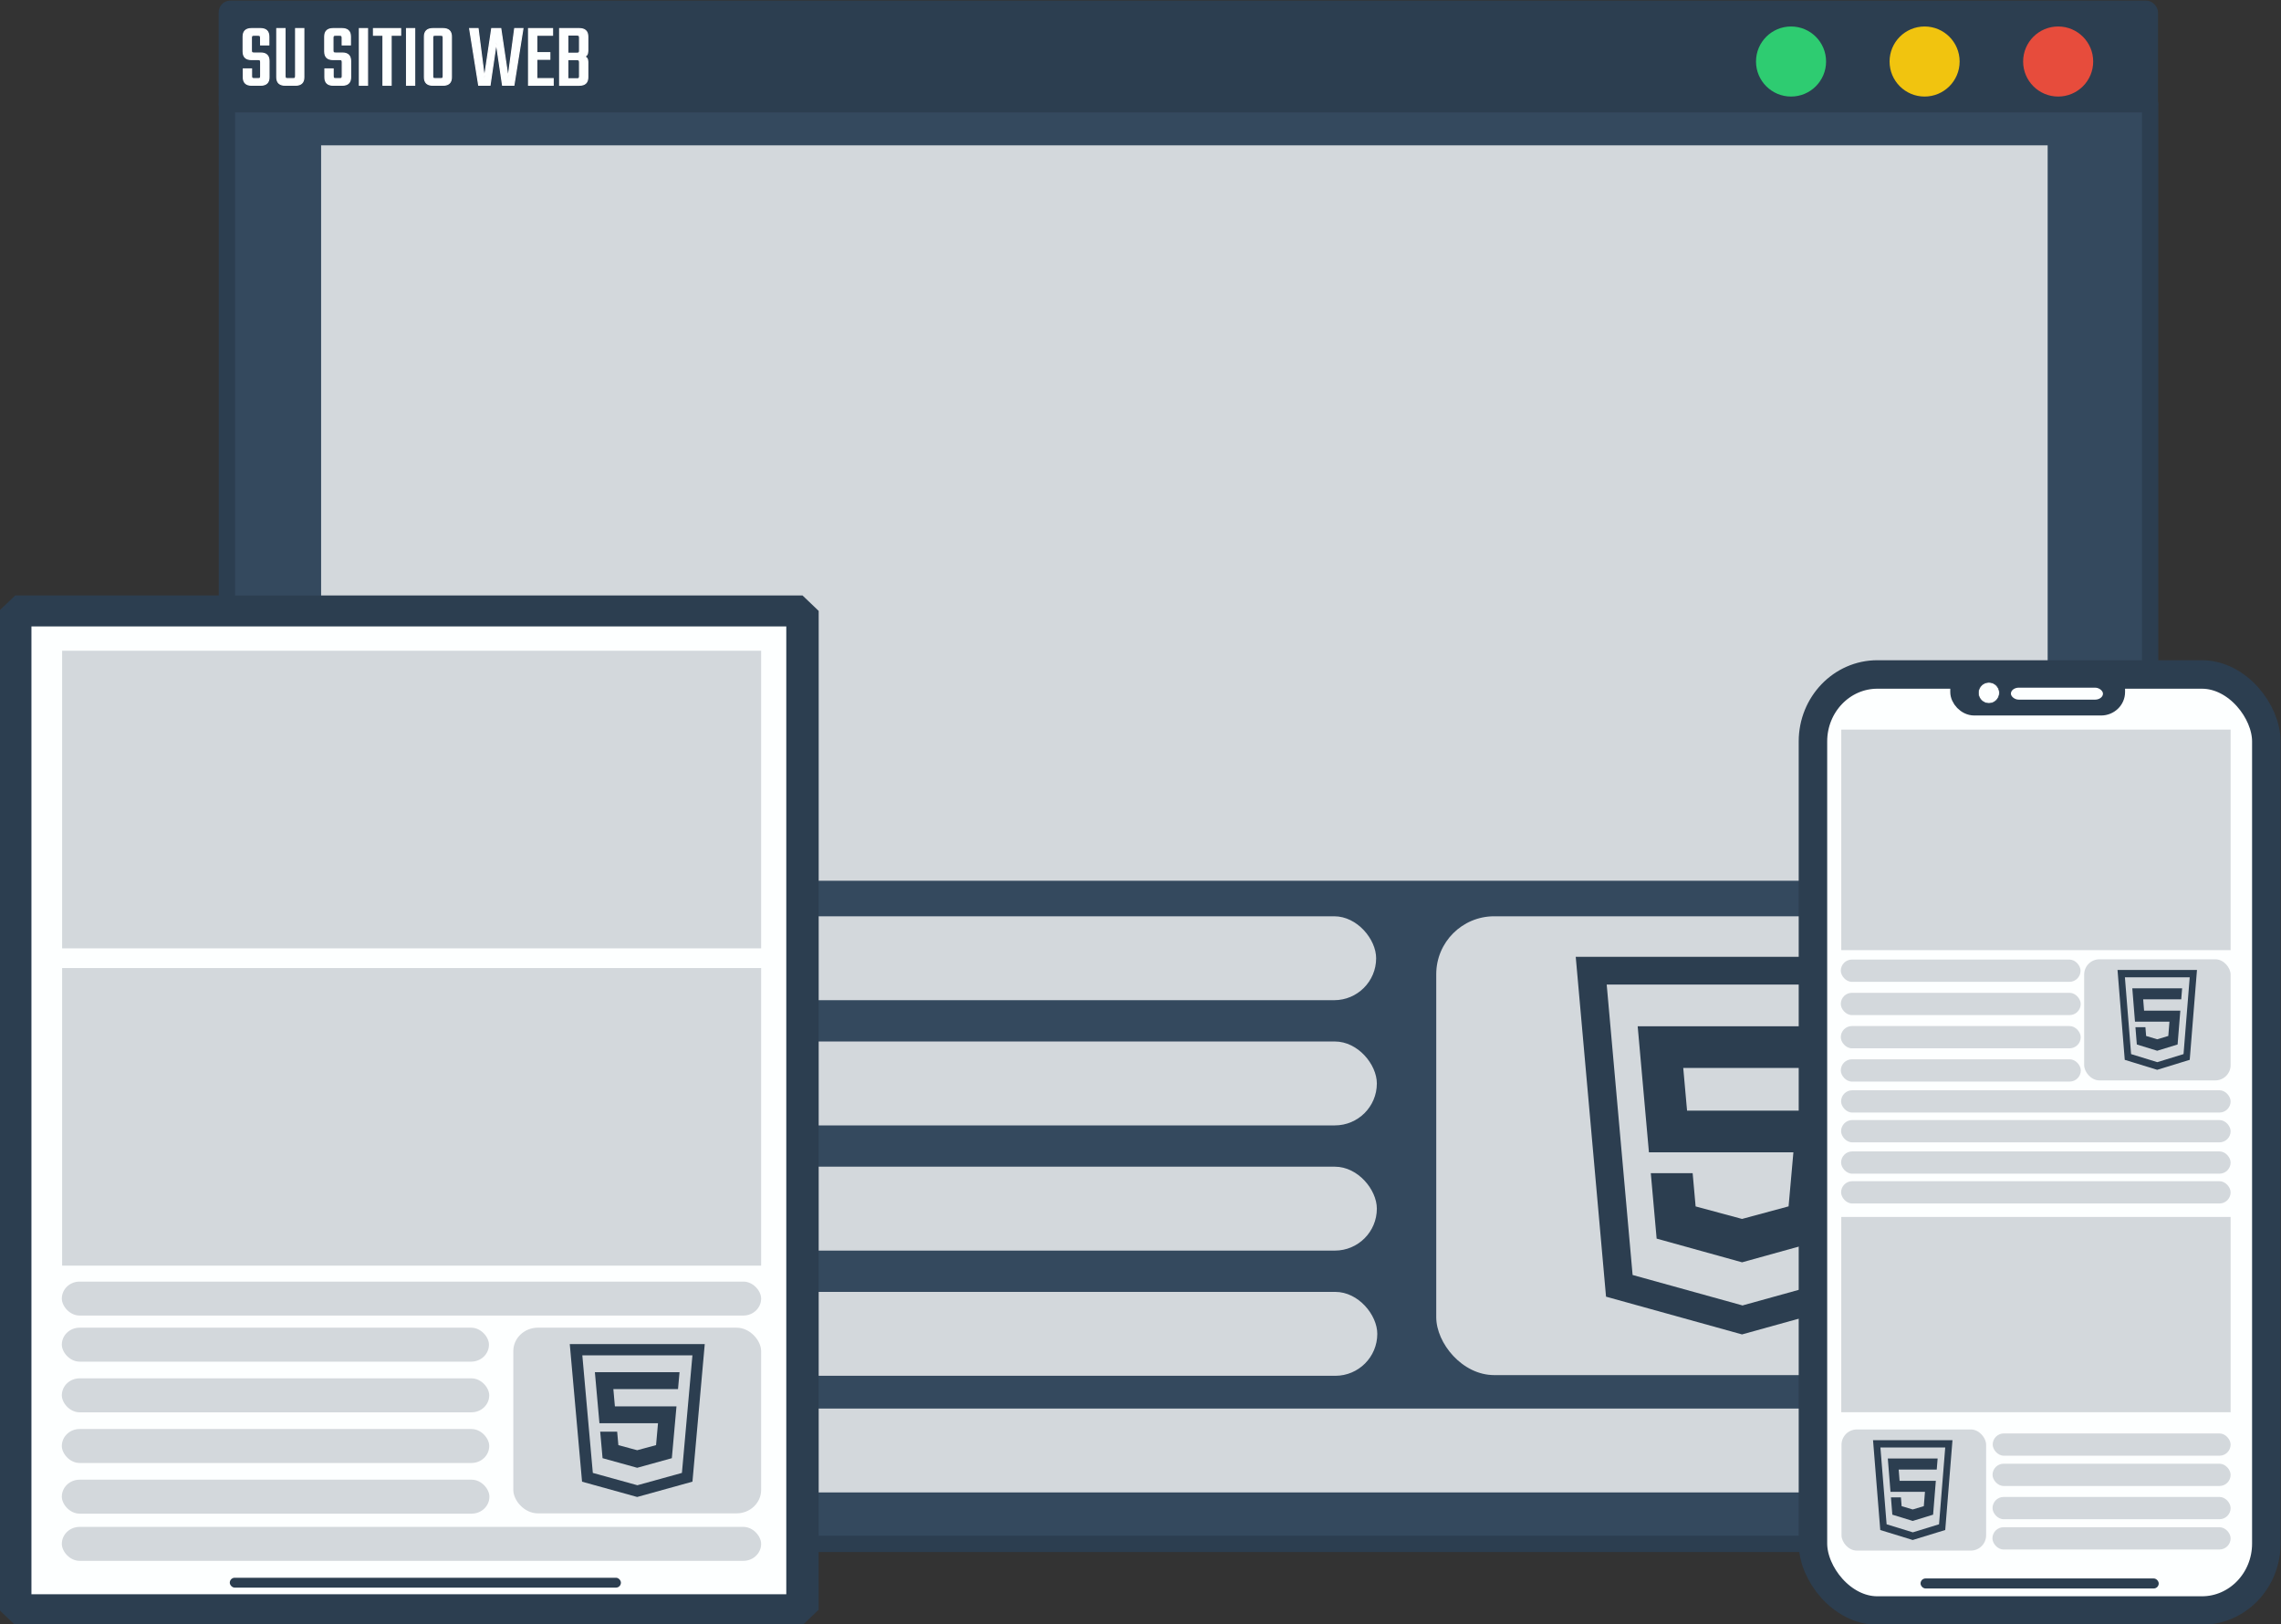 <?xml version="1.0" encoding="UTF-8" standalone="no"?>
<svg
   xmlns:dc="http://purl.org/dc/elements/1.1/"
   xmlns:cc="http://creativecommons.org/ns#"
   xmlns:rdf="http://www.w3.org/1999/02/22-rdf-syntax-ns#"
   xmlns:svg="http://www.w3.org/2000/svg"
   xmlns="http://www.w3.org/2000/svg"
   xmlns:sodipodi="http://sodipodi.sourceforge.net/DTD/sodipodi-0.dtd"
   xmlns:inkscape="http://www.inkscape.org/namespaces/inkscape"
   inkscape:version="0.92.3 (2405546, 2018-03-11)"
   sodipodi:docname="pagina1.svg"
   id="svg68"
   version="1.1"
   viewBox="0 0 1081.97 770.572"
   height="821.944"
   width="1154.1">
  <rect x="0" y="0" width="1081.97" height="770.572" fill="#333333" stroke="none"/>
  <defs
     id="defs72" />
  <sodipodi:namedview
     inkscape:current-layer="g1175-6"
     inkscape:window-maximized="1"
     inkscape:window-y="0"
     inkscape:window-x="0"
     inkscape:cy="573.02799"
     inkscape:cx="218.01745"
     inkscape:zoom="1.4142136"
     showgrid="false"
     id="namedview70"
     inkscape:window-height="2098"
     inkscape:window-width="3840"
     inkscape:pageshadow="2"
     inkscape:pageopacity="0"
     guidetolerance="10"
     gridtolerance="10"
     objecttolerance="10"
     borderopacity="1"
     bordercolor="#666666"
     pagecolor="#ffffff"
     inkscape:document-rotation="0"
     inkscape:snap-intersection-paths="true"
     inkscape:object-paths="true"
     inkscape:snap-nodes="true"
     inkscape:snap-bbox="true"
     inkscape:snap-bbox-midpoints="true"
     inkscape:snap-center="true"
     inkscape:snap-object-midpoints="true"
     inkscape:snap-others="true"
     inkscape:bbox-nodes="true"
     showguides="true"
     inkscape:guide-bbox="true"
     inkscape:snap-bbox-edge-midpoints="true"
     inkscape:bbox-paths="true"
     inkscape:snap-smooth-nodes="true"
     inkscape:snap-midpoints="true"
     inkscape:snap-global="false"
     fit-margin-top="0"
     fit-margin-left="0"
     fit-margin-right="0"
     fit-margin-bottom="0">
    <sodipodi:guide
       position="-593.293,-1375.062"
       orientation="0,1"
       id="guide991"
       inkscape:locked="false" />
    <sodipodi:guide
       position="1553.917,-235.2"
       orientation="0,1"
       id="guide1350"
       inkscape:locked="false" />
    <sodipodi:guide
       position="-601.546,-1179.131"
       orientation="0,1"
       id="guide952"
       inkscape:locked="false" />
    <sodipodi:guide
       position="1679.87,-676.036"
       orientation="1,0"
       id="guide1492"
       inkscape:locked="false" />
    <sodipodi:guide
       position="1268.864,-297.513"
       orientation="0,1"
       id="guide1509"
       inkscape:locked="false" />
    <sodipodi:guide
       position="1325.212,-906.066"
       orientation="0,1"
       id="guide1511"
       inkscape:locked="false" />
    <sodipodi:guide
       position="306.977,1304.745"
       orientation="0,1"
       id="guide1540"
       inkscape:locked="false" />
  </sodipodi:namedview>
  <g
     transform="matrix(1.209,0,0,1.209,-627.803,2309.03)"
     id="g1175-6">
    <g
       transform="matrix(1.365,0,0,1.365,1497.962,666.565)"
       id="g999-1">
      <rect
         rx="3.347"
         ry="3.356"
         y="-1887.316"
         x="-654.136"
         height="33.114"
         width="557.43"
         id="rect1052-8"
         style="opacity:1;fill:#2c3e50;fill-opacity:1;fill-rule:nonzero;stroke:none;stroke-width:9.46;stroke-linecap:round;stroke-linejoin:bevel;stroke-miterlimit:4;stroke-dasharray:none;stroke-dashoffset:0;stroke-opacity:1" />
      <g
         transform="matrix(0.89,0,0,0.89,-818.412,-755.979)"
         id="g7088-3-0-7">
        <rect
           style="opacity:1;fill:#34495e;fill-opacity:1;fill-rule:nonzero;stroke:#2c3e50;stroke-width:5.267;stroke-linecap:round;stroke-linejoin:round;stroke-miterlimit:4;stroke-dasharray:none;stroke-dashoffset:0.1;stroke-opacity:1"
           id="rect6820-3-8-2-9"
           width="621.11"
           height="464.96"
           x="187.248"
           y="-1237.692"
           ry="0" />
        <circle
           style="opacity:1;fill:#e74c3c;fill-opacity:1;fill-rule:nonzero;stroke:none;stroke-width:15;stroke-linecap:round;stroke-linejoin:round;stroke-miterlimit:4;stroke-dasharray:none;stroke-dashoffset:0.1;stroke-opacity:0.144"
           id="path7020-15-2-7-2"
           cx="778.653"
           cy="-1251.5"
           r="11.314" />
        <circle
           style="opacity:1;fill:#f1c40f;fill-opacity:1;fill-rule:nonzero;stroke:none;stroke-width:15;stroke-linecap:round;stroke-linejoin:round;stroke-miterlimit:4;stroke-dasharray:none;stroke-dashoffset:0.1;stroke-opacity:0.144"
           id="path7020-1-61-95-5-0"
           cx="735.519"
           cy="-1251.5"
           r="11.314" />
        <circle
           style="opacity:1;fill:#2ecc71;fill-opacity:1;fill-rule:nonzero;stroke:none;stroke-width:15;stroke-linecap:round;stroke-linejoin:round;stroke-miterlimit:4;stroke-dasharray:none;stroke-dashoffset:0.1;stroke-opacity:0.144"
           id="path7020-1-6-7-4-9-2"
           cx="692.386"
           cy="-1251.5"
           r="11.314" />
      </g>
      <rect
         rx="0"
         ry="2.49"
         y="-1845.721"
         x="-624.691"
         height="211.39"
         width="496.262"
         id="rect7393-3-2-3"
         style="opacity:1;fill:#ffffff;fill-opacity:0.785;fill-rule:nonzero;stroke:none;stroke-width:51.046;stroke-linecap:round;stroke-linejoin:round;stroke-miterlimit:4;stroke-dasharray:none;stroke-dashoffset:0.1;stroke-opacity:0.144" />
      <rect
         ry="12.059"
         y="-1624.117"
         x="-624.691"
         height="24.117"
         width="303.246"
         id="rect7393-8-9-2-7"
         style="opacity:1;fill:#ffffff;fill-opacity:0.785;fill-rule:nonzero;stroke:none;stroke-width:19.812;stroke-linecap:round;stroke-linejoin:round;stroke-miterlimit:4;stroke-dasharray:none;stroke-dashoffset:0.1;stroke-opacity:0.144" />
      <rect
         ry="12.059"
         y="-1588.128"
         x="-624.691"
         height="24.117"
         width="303.45"
         id="rect7393-0-4-8-5"
         style="opacity:1;fill:#ffffff;fill-opacity:0.785;fill-rule:nonzero;stroke:none;stroke-width:19.812;stroke-linecap:round;stroke-linejoin:round;stroke-miterlimit:4;stroke-dasharray:none;stroke-dashoffset:0.1;stroke-opacity:0.144" />
      <rect
         ry="12.059"
         y="-1552.14"
         x="-624.691"
         height="24.117"
         width="303.45"
         id="rect7393-8-1-95-9-92"
         style="opacity:1;fill:#ffffff;fill-opacity:0.785;fill-rule:nonzero;stroke:none;stroke-width:19.812;stroke-linecap:round;stroke-linejoin:round;stroke-miterlimit:4;stroke-dasharray:none;stroke-dashoffset:0.1;stroke-opacity:0.144" />
      <rect
         ry="12.059"
         y="-1516.152"
         x="-624.691"
         height="24.117"
         width="303.576"
         id="rect7393-0-7-5-7-2"
         style="opacity:1;fill:#ffffff;fill-opacity:0.785;fill-rule:nonzero;stroke:none;stroke-width:17.054;stroke-linecap:round;stroke-linejoin:round;stroke-miterlimit:4;stroke-dasharray:none;stroke-dashoffset:0.1;stroke-opacity:0.144" />
      <rect
         ry="12.059"
         y="-1482.624"
         x="-624.691"
         height="24.117"
         width="496.484"
         id="rect7393-0-7-1-3-6-8"
         style="opacity:1;fill:#ffffff;fill-opacity:0.785;fill-rule:nonzero;stroke:none;stroke-width:18.828;stroke-linecap:round;stroke-linejoin:round;stroke-miterlimit:4;stroke-dasharray:none;stroke-dashoffset:0.1;stroke-opacity:0.144" />
      <rect
         ry="16.652"
         y="-1624.117"
         x="-304.169"
         height="131.881"
         width="175.947"
         id="rect7481-0-2-9"
         style="opacity:1;fill:#ffffff;fill-opacity:0.785;fill-rule:nonzero;stroke:none;stroke-width:17.054;stroke-linecap:round;stroke-linejoin:round;stroke-miterlimit:4;stroke-dasharray:none;stroke-dashoffset:0.1;stroke-opacity:0.144" />
      <g
         id="g4531-4-9-3-1-7"
         transform="matrix(0.212,0,0,0.212,-270.492,-1612.473)">
        <path
           id="path4533-0-4-6-0-3"
           d="M 107.377,431.412 255.989,472.6 v 0.233 l 0.39,-0.117 0.389,0.117 V 472.6 L 405.381,431.412 440.502,37.669 H 72.256 Z m 289.992,-337.211 -5.057,56.513 h -0.195 -216.072 l 5.152,57.875 H 387.18 l -15.52,173.505 -115.671,32.088 -0.117,0.039 h -0.077 -0.06 l -115.786,-32.127 -7.915,-88.756 h 56.747 l 4.025,45.116 62.931,16.958 0.136,-0.039 62.969,-16.996 6.535,-73.275 h -195.87 l -15.246,-170.9 h 283.108 z"
           inkscape:connector-curvature="0"
           style="fill:none" />
        <path
           id="path4535-3-9-2-6-6"
           d="M 30.269,0 71.341,460.815 255.718,512 440.581,460.738 481.731,0 Z M 405.381,431.412 256.768,472.6 v 0.233 l -0.389,-0.117 -0.39,0.117 V 472.6 L 107.377,431.412 72.256,37.669 h 368.247 z"
           inkscape:connector-curvature="0"
           style="fill:#2c3e50;fill-opacity:1" />
        <polygon
           id="polygon4537-5-9-1-3-1"
           points="192.806,338.455 188.781,293.338 132.035,293.338 139.95,382.094 255.737,414.221 255.796,414.221 255.873,414.221 255.989,414.182 371.66,382.094 387.18,208.588 181.197,208.588 176.045,150.714 392.117,150.714 392.313,150.714 397.369,94.201 114.26,94.201 129.508,265.101 325.377,265.101 318.842,338.378 255.873,355.374 255.737,355.413 "
           style="fill:#2c3e50;fill-opacity:1" />
      </g>
    </g>
    <g
       aria-label="SU SITIO WEB"
       style="font-style:normal;font-weight:normal;font-size:35.478px;line-height:125%;font-family:sans-serif;letter-spacing:0px;word-spacing:0px;fill:#fdffff;fill-opacity:1;stroke:#ffffff;stroke-width:0.443;stroke-linecap:butt;stroke-linejoin:miter;stroke-miterlimit:4;stroke-dasharray:none;stroke-opacity:1;paint-order:markers stroke fill"
       id="text881-0-5-2">
      <path
         d="m 621.549,-1880.049 v -5.428 q 0,-0.639 -0.213,-0.816 -0.177,-0.213 -0.816,-0.213 h -2.625 q -3.228,0 -3.228,-3.158 v -5.854 q 0,-3.122 3.299,-3.122 h 3.477 q 3.299,0 3.299,3.122 v 3.264 h -3.228 v -2.767 q 0,-0.639 -0.213,-0.816 -0.213,-0.213 -0.851,-0.213 h -1.49 q -0.639,0 -0.851,0.213 -0.213,0.177 -0.213,0.816 v 4.931 q 0,0.639 0.213,0.852 0.213,0.177 0.851,0.177 h 2.59 q 3.264,0 3.264,3.122 v 6.386 q 0,3.122 -3.335,3.122 h -3.441 q -3.299,0 -3.299,-3.122 v -3.264 h 3.228 v 2.767 q 0,0.639 0.213,0.852 0.213,0.177 0.851,0.177 h 1.49 q 0.639,0 0.816,-0.177 0.213,-0.213 0.213,-0.852 z"
         style="font-style:normal;font-variant:normal;font-weight:normal;font-stretch:normal;font-family:Teko;-inkscape-font-specification:Teko;fill:#fdffff;fill-opacity:1;stroke:#ffffff;stroke-width:0.443;stroke-miterlimit:4;stroke-dasharray:none;stroke-opacity:1;paint-order:markers stroke fill"
         id="path887" />
      <path
         d="m 635.255,-1898.639 h 3.228 v 19.087 q 0,3.122 -3.335,3.122 h -3.938 q -3.335,0 -3.335,-3.122 v -19.087 h 3.228 v 18.59 q 0,0.639 0.213,0.852 0.213,0.177 0.851,0.177 h 2.022 q 0.674,0 0.851,-0.177 0.213,-0.213 0.213,-0.852 z"
         style="font-style:normal;font-variant:normal;font-weight:normal;font-stretch:normal;font-family:Teko;-inkscape-font-specification:Teko;fill:#fdffff;fill-opacity:1;stroke:#ffffff;stroke-width:0.443;stroke-miterlimit:4;stroke-dasharray:none;stroke-opacity:1;paint-order:markers stroke fill"
         id="path889" />
      <path
         d="m 653.562,-1880.049 v -5.428 q 0,-0.639 -0.213,-0.816 -0.177,-0.213 -0.816,-0.213 h -2.625 q -3.228,0 -3.228,-3.158 v -5.854 q 0,-3.122 3.299,-3.122 h 3.477 q 3.299,0 3.299,3.122 v 3.264 h -3.228 v -2.767 q 0,-0.639 -0.213,-0.816 -0.213,-0.213 -0.851,-0.213 h -1.49 q -0.639,0 -0.851,0.213 -0.213,0.177 -0.213,0.816 v 4.931 q 0,0.639 0.213,0.852 0.213,0.177 0.851,0.177 h 2.59 q 3.264,0 3.264,3.122 v 6.386 q 0,3.122 -3.335,3.122 h -3.441 q -3.299,0 -3.299,-3.122 v -3.264 h 3.228 v 2.767 q 0,0.639 0.213,0.852 0.213,0.177 0.851,0.177 h 1.49 q 0.639,0 0.816,-0.177 0.213,-0.213 0.213,-0.852 z"
         style="font-style:normal;font-variant:normal;font-weight:normal;font-stretch:normal;font-family:Teko;-inkscape-font-specification:Teko;fill:#fdffff;fill-opacity:1;stroke:#ffffff;stroke-width:0.443;stroke-miterlimit:4;stroke-dasharray:none;stroke-opacity:1;paint-order:markers stroke fill"
         id="path891" />
      <path
         d="m 660.279,-1898.639 h 3.193 v 22.209 H 660.279 Z"
         style="font-style:normal;font-variant:normal;font-weight:normal;font-stretch:normal;font-family:Teko;-inkscape-font-specification:Teko;fill:#fdffff;fill-opacity:1;stroke:#ffffff;stroke-width:0.443;stroke-miterlimit:4;stroke-dasharray:none;stroke-opacity:1;paint-order:markers stroke fill"
         id="path893" />
      <path
         d="m 676.455,-1898.639 v 2.59 h -3.725 v 19.619 h -3.193 v -19.619 h -3.725 v -2.59 z"
         style="font-style:normal;font-variant:normal;font-weight:normal;font-stretch:normal;font-family:Teko;-inkscape-font-specification:Teko;fill:#fdffff;fill-opacity:1;stroke:#ffffff;stroke-width:0.443;stroke-miterlimit:4;stroke-dasharray:none;stroke-opacity:1;paint-order:markers stroke fill"
         id="path895" />
      <path
         d="m 678.78,-1898.639 h 3.193 v 22.209 h -3.193 z"
         style="font-style:normal;font-variant:normal;font-weight:normal;font-stretch:normal;font-family:Teko;-inkscape-font-specification:Teko;fill:#fdffff;fill-opacity:1;stroke:#ffffff;stroke-width:0.443;stroke-miterlimit:4;stroke-dasharray:none;stroke-opacity:1;paint-order:markers stroke fill"
         id="path897" />
      <path
         d="m 689.137,-1898.639 h 3.938 q 3.299,0 3.299,3.122 v 15.965 q 0,3.122 -3.299,3.122 h -3.938 q -3.335,0 -3.335,-3.122 v -15.965 q 0,-3.122 3.335,-3.122 z m 4.044,18.59 v -14.972 q 0,-0.639 -0.213,-0.816 -0.213,-0.213 -0.851,-0.213 h -2.058 q -0.639,0 -0.851,0.213 -0.177,0.177 -0.177,0.816 v 14.972 q 0,0.639 0.177,0.852 0.213,0.177 0.851,0.177 h 2.058 q 0.639,0 0.851,-0.177 0.213,-0.213 0.213,-0.852 z"
         style="font-style:normal;font-variant:normal;font-weight:normal;font-stretch:normal;font-family:Teko;-inkscape-font-specification:Teko;fill:#fdffff;fill-opacity:1;stroke:#ffffff;stroke-width:0.443;stroke-miterlimit:4;stroke-dasharray:none;stroke-opacity:1;paint-order:markers stroke fill"
         id="path899" />
      <path
         d="m 721.213,-1898.639 h 3.228 l -3.548,22.209 h -4.435 l -2.483,-16.674 -2.448,16.674 h -4.435 l -3.548,-22.209 h 3.299 l 2.483,19.3 2.874,-19.3 h 3.548 l 2.874,19.3 z"
         style="font-style:normal;font-variant:normal;font-weight:normal;font-stretch:normal;font-family:Teko;-inkscape-font-specification:Teko;fill:#fdffff;fill-opacity:1;stroke:#ffffff;stroke-width:0.443;stroke-miterlimit:4;stroke-dasharray:none;stroke-opacity:1;paint-order:markers stroke fill"
         id="path901" />
      <path
         d="m 729.883,-1879.02 h 6.421 v 2.59 h -9.65 v -22.209 h 9.402 v 2.59 h -6.173 v 6.847 h 5.109 v 2.59 h -5.109 z"
         style="font-style:normal;font-variant:normal;font-weight:normal;font-stretch:normal;font-family:Teko;-inkscape-font-specification:Teko;fill:#fdffff;fill-opacity:1;stroke:#ffffff;stroke-width:0.443;stroke-miterlimit:4;stroke-dasharray:none;stroke-opacity:1;paint-order:markers stroke fill"
         id="path903" />
      <path
         d="m 746.655,-1890.018 v -5.073 q 0,-0.639 -0.213,-0.816 -0.213,-0.213 -0.851,-0.213 h -3.548 v 7.131 h 3.548 q 0.639,0 0.851,-0.177 0.213,-0.213 0.213,-0.852 z m 0,10.04 v -5.464 q 0,-0.639 -0.213,-0.816 -0.213,-0.213 -0.851,-0.213 h -3.548 v 7.521 h 3.548 q 0.639,0 0.851,-0.177 0.213,-0.213 0.213,-0.851 z m -7.805,-18.661 h 7.699 q 3.335,0 3.335,3.122 v 5.641 q 0,1.88 -1.419,2.2 1.419,0.355 1.419,2.058 v 6.067 q 0,3.122 -3.335,3.122 h -7.699 z"
         style="font-style:normal;font-variant:normal;font-weight:normal;font-stretch:normal;font-family:Teko;-inkscape-font-specification:Teko;fill:#fdffff;fill-opacity:1;stroke:#ffffff;stroke-width:0.443;stroke-miterlimit:4;stroke-dasharray:none;stroke-opacity:1;paint-order:markers stroke fill"
         id="path905" />
    </g>
  </g>
  <g
     transform="matrix(0.752,0,0,0.752,-191.352,1748.457)"
     id="g1153-3">
    <g
       transform="translate(-965.641,-1903.172)"
       id="g1320-1">
      <rect
         style="opacity:1;fill:#fdffff;fill-opacity:1;fill-rule:nonzero;stroke:#2c3e50;stroke-width:17.971;stroke-linecap:round;stroke-linejoin:bevel;stroke-miterlimit:4;stroke-dasharray:none;stroke-dashoffset:0;stroke-opacity:1"
         id="rect1137-9"
         width="285.982"
         height="590.467"
         x="2363.653"
         y="3.547"
         ry="42.273"
         rx="40.639" />
      <rect
         style="opacity:1;fill:#2c3e50;fill-opacity:1;fill-rule:nonzero;stroke:#2c3e50;stroke-width:10.599;stroke-linecap:square;stroke-linejoin:miter;stroke-miterlimit:4;stroke-dasharray:none;stroke-dashoffset:0;stroke-opacity:1;paint-order:normal"
         id="rect1141-4"
         width="99.66"
         height="22.692"
         x="2455.571"
         y="1.437"
         ry="9.462"
         rx="9.836" />
      <circle
         style="opacity:1;fill:#fdffff;fill-opacity:1;fill-rule:nonzero;stroke:#2c3e50;stroke-width:0.395;stroke-linecap:square;stroke-linejoin:miter;stroke-miterlimit:4;stroke-dasharray:none;stroke-dashoffset:0;stroke-opacity:1;paint-order:normal"
         id="path1151-7"
         cx="2474.637"
         cy="15.155"
         r="6.636" />
      <rect
         style="opacity:1;fill:#fdffff;fill-opacity:1;fill-rule:nonzero;stroke:none;stroke-width:4.672;stroke-linecap:square;stroke-linejoin:miter;stroke-miterlimit:4;stroke-dasharray:none;stroke-dashoffset:0;stroke-opacity:1;paint-order:normal"
         id="rect1141-0-8"
         width="58.078"
         height="7.567"
         x="2488.514"
         y="11.869"
         ry="3.783"
         rx="5.008" />
    </g>
    <rect
       rx="0"
       ry="1.639"
       y="-1864.848"
       x="1415.873"
       height="139.113"
       width="245.592"
       id="rect7393-3-2-0-2-4"
       style="opacity:1;fill:#d3d8dc;fill-opacity:1;fill-rule:nonzero;stroke:none;stroke-width:29.131;stroke-linecap:round;stroke-linejoin:round;stroke-miterlimit:4;stroke-dasharray:none;stroke-dashoffset:0.1;stroke-opacity:0.144" />
    <rect
       ry="7.026"
       y="-1719.784"
       x="1415.577"
       height="14.053"
       width="151.231"
       id="rect7393-8-9-2-9-3-5"
       style="opacity:1;fill:#d3d8dc;fill-opacity:1;fill-rule:nonzero;stroke:none;stroke-width:10.68;stroke-linecap:round;stroke-linejoin:round;stroke-miterlimit:4;stroke-dasharray:none;stroke-dashoffset:0.1;stroke-opacity:0.144" />
    <rect
       ry="7.026"
       y="-1698.814"
       x="1415.577"
       height="14.053"
       width="151.332"
       id="rect7393-0-4-8-3-7-0"
       style="opacity:1;fill:#d3d8dc;fill-opacity:1;fill-rule:nonzero;stroke:none;stroke-width:10.68;stroke-linecap:round;stroke-linejoin:round;stroke-miterlimit:4;stroke-dasharray:none;stroke-dashoffset:0.1;stroke-opacity:0.144" />
    <rect
       ry="7.026"
       y="-1677.844"
       x="1415.577"
       height="14.053"
       width="151.332"
       id="rect7393-8-1-95-9-6-5-3"
       style="opacity:1;fill:#d3d8dc;fill-opacity:1;fill-rule:nonzero;stroke:none;stroke-width:10.68;stroke-linecap:round;stroke-linejoin:round;stroke-miterlimit:4;stroke-dasharray:none;stroke-dashoffset:0.1;stroke-opacity:0.144" />
    <rect
       ry="7.026"
       y="-1656.874"
       x="1415.577"
       height="14.053"
       width="151.395"
       id="rect7393-0-7-5-7-0-9-6"
       style="opacity:1;fill:#d3d8dc;fill-opacity:1;fill-rule:nonzero;stroke:none;stroke-width:9.193;stroke-linecap:round;stroke-linejoin:round;stroke-miterlimit:4;stroke-dasharray:none;stroke-dashoffset:0.1;stroke-opacity:0.144" />
    <rect
       ry="7.026"
       y="-1637.337"
       x="1415.763"
       height="14.053"
       width="245.702"
       id="rect7393-0-7-1-3-6-6-2-10"
       style="opacity:1;fill:#d3d8dc;fill-opacity:1;fill-rule:nonzero;stroke:none;stroke-width:10.111;stroke-linecap:round;stroke-linejoin:round;stroke-miterlimit:4;stroke-dasharray:none;stroke-dashoffset:0.1;stroke-opacity:0.144" />
    <rect
       ry="9.647"
       y="-1719.961"
       x="1569.09"
       height="76.403"
       width="92.375"
       id="rect7481-0-2-2-2-6"
       style="opacity:1;fill:#d3d8dc;fill-opacity:1;fill-rule:nonzero;stroke:none;stroke-width:9.405;stroke-linecap:round;stroke-linejoin:round;stroke-miterlimit:4;stroke-dasharray:none;stroke-dashoffset:0.1;stroke-opacity:0.144" />
    <g
       id="g4531-4-9-3-1-6-8-3"
       transform="matrix(0.111,0,0,0.123,1586.771,-1713.216)">
      <path
         id="path4533-0-4-6-0-1-9-2"
         d="M 107.377,431.412 255.989,472.6 v 0.233 l 0.39,-0.117 0.389,0.117 V 472.6 L 405.381,431.412 440.502,37.669 H 72.256 Z m 289.992,-337.211 -5.057,56.513 h -0.195 -216.072 l 5.152,57.875 H 387.18 l -15.52,173.505 -115.671,32.088 -0.117,0.039 h -0.077 -0.06 l -115.786,-32.127 -7.915,-88.756 h 56.747 l 4.025,45.116 62.931,16.958 0.136,-0.039 62.969,-16.996 6.535,-73.275 h -195.87 l -15.246,-170.9 h 283.108 z"
         inkscape:connector-curvature="0"
         style="fill:none" />
      <path
         id="path4535-3-9-2-6-8-7-0"
         d="M 30.269,0 71.341,460.815 255.718,512 440.581,460.738 481.731,0 Z M 405.381,431.412 256.768,472.6 v 0.233 l -0.389,-0.117 -0.39,0.117 V 472.6 L 107.377,431.412 72.256,37.669 h 368.247 z"
         inkscape:connector-curvature="0"
         style="fill:#2c3e50;fill-opacity:1" />
      <polygon
         id="polygon4537-5-9-1-3-7-3-6"
         points="255.796,414.221 255.873,414.221 255.989,414.182 371.66,382.094 387.18,208.588 181.197,208.588 176.045,150.714 392.117,150.714 392.313,150.714 397.369,94.201 114.26,94.201 129.508,265.101 325.377,265.101 318.842,338.378 255.873,355.374 255.737,355.413 192.806,338.455 188.781,293.338 132.035,293.338 139.95,382.094 255.737,414.221 "
         style="fill:#2c3e50;fill-opacity:1" />
    </g>
    <rect
       ry="7.026"
       y="-1618.539"
       x="1415.763"
       height="14.053"
       width="245.702"
       id="rect7393-0-7-1-3-6-6-2-6-1"
       style="opacity:1;fill:#d3d8dc;fill-opacity:1;fill-rule:nonzero;stroke:none;stroke-width:10.111;stroke-linecap:round;stroke-linejoin:round;stroke-miterlimit:4;stroke-dasharray:none;stroke-dashoffset:0.1;stroke-opacity:0.144" />
    <rect
       ry="7.026"
       y="-1598.77"
       x="1415.763"
       height="14.053"
       width="245.702"
       id="rect7393-0-7-1-3-6-6-2-1-5"
       style="opacity:1;fill:#d3d8dc;fill-opacity:1;fill-rule:nonzero;stroke:none;stroke-width:10.111;stroke-linecap:round;stroke-linejoin:round;stroke-miterlimit:4;stroke-dasharray:none;stroke-dashoffset:0.1;stroke-opacity:0.144" />
    <rect
       ry="7.026"
       y="-1579.971"
       x="1415.763"
       height="14.053"
       width="245.702"
       id="rect7393-0-7-1-3-6-6-2-6-2-5"
       style="opacity:1;fill:#d3d8dc;fill-opacity:1;fill-rule:nonzero;stroke:none;stroke-width:10.111;stroke-linecap:round;stroke-linejoin:round;stroke-miterlimit:4;stroke-dasharray:none;stroke-dashoffset:0.1;stroke-opacity:0.144" />
    <rect
       rx="0"
       ry="1.451"
       y="-1557.421"
       x="1415.873"
       height="123.175"
       width="245.592"
       id="rect7393-3-2-0-2-9-4"
       style="opacity:1;fill:#d3d8dc;fill-opacity:1;fill-rule:nonzero;stroke:none;stroke-width:27.412;stroke-linecap:round;stroke-linejoin:round;stroke-miterlimit:4;stroke-dasharray:none;stroke-dashoffset:0.1;stroke-opacity:0.144" />
    <rect
       ry="7.026"
       y="-1420.868"
       x="1511.393"
       height="14.053"
       width="150.072"
       id="rect7393-8-9-2-9-3-3-7"
       style="opacity:1;fill:#d3d8dc;fill-opacity:1;fill-rule:nonzero;stroke:none;stroke-width:10.639;stroke-linecap:round;stroke-linejoin:round;stroke-miterlimit:4;stroke-dasharray:none;stroke-dashoffset:0.1;stroke-opacity:0.144" />
    <rect
       ry="7.026"
       y="-1401.773"
       x="1511.292"
       height="14.053"
       width="150.173"
       id="rect7393-0-4-8-3-7-1-6"
       style="opacity:1;fill:#d3d8dc;fill-opacity:1;fill-rule:nonzero;stroke:none;stroke-width:10.639;stroke-linecap:round;stroke-linejoin:round;stroke-miterlimit:4;stroke-dasharray:none;stroke-dashoffset:0.1;stroke-opacity:0.144" />
    <rect
       ry="7.026"
       y="-1380.803"
       x="1511.292"
       height="14.053"
       width="150.173"
       id="rect7393-8-1-95-9-6-5-9-5"
       style="opacity:1;fill:#d3d8dc;fill-opacity:1;fill-rule:nonzero;stroke:none;stroke-width:10.639;stroke-linecap:round;stroke-linejoin:round;stroke-miterlimit:4;stroke-dasharray:none;stroke-dashoffset:0.1;stroke-opacity:0.144" />
    <rect
       ry="7.026"
       y="-1361.708"
       x="1511.23"
       height="14.053"
       width="150.235"
       id="rect7393-0-7-5-7-0-9-4-6"
       style="opacity:1;fill:#d3d8dc;fill-opacity:1;fill-rule:nonzero;stroke:none;stroke-width:9.158;stroke-linecap:round;stroke-linejoin:round;stroke-miterlimit:4;stroke-dasharray:none;stroke-dashoffset:0.1;stroke-opacity:0.144" />
    <rect
       ry="9.647"
       y="-1423.37"
       x="1416.033"
       height="76.403"
       width="91.215"
       id="rect7481-0-2-2-2-7-9"
       style="opacity:1;fill:#d3d8dc;fill-opacity:1;fill-rule:nonzero;stroke:none;stroke-width:9.346;stroke-linecap:round;stroke-linejoin:round;stroke-miterlimit:4;stroke-dasharray:none;stroke-dashoffset:0.1;stroke-opacity:0.144" />
    <g
       id="g4531-4-9-3-1-6-8-8-3"
       transform="matrix(0.111,0,0,0.123,1432.553,-1416.624)">
      <path
         id="path4533-0-4-6-0-1-9-4-7"
         d="M 107.377,431.412 255.989,472.6 v 0.233 l 0.39,-0.117 0.389,0.117 V 472.6 L 405.381,431.412 440.502,37.669 H 72.256 Z m 289.992,-337.211 -5.057,56.513 h -0.195 -216.072 l 5.152,57.875 H 387.18 l -15.52,173.505 -115.671,32.088 -0.117,0.039 h -0.077 -0.06 l -115.786,-32.127 -7.915,-88.756 h 56.747 l 4.025,45.116 62.931,16.958 0.136,-0.039 62.969,-16.996 6.535,-73.275 h -195.87 l -15.246,-170.9 h 283.108 z"
         inkscape:connector-curvature="0"
         style="fill:none" />
      <path
         id="path4535-3-9-2-6-8-7-5-4"
         d="M 30.269,0 71.341,460.815 255.718,512 440.581,460.738 481.731,0 Z M 405.381,431.412 256.768,472.6 v 0.233 l -0.389,-0.117 -0.39,0.117 V 472.6 L 107.377,431.412 72.256,37.669 h 368.247 z"
         inkscape:connector-curvature="0"
         style="fill:#2c3e50;fill-opacity:1" />
      <polygon
         id="polygon4537-5-9-1-3-7-3-0-5"
         points="392.313,150.714 397.369,94.201 114.26,94.201 129.508,265.101 325.377,265.101 318.842,338.378 255.873,355.374 255.737,355.413 192.806,338.455 188.781,293.338 132.035,293.338 139.95,382.094 255.737,414.221 255.796,414.221 255.873,414.221 255.989,414.182 371.66,382.094 387.18,208.588 181.197,208.588 176.045,150.714 392.117,150.714 "
         style="fill:#2c3e50;fill-opacity:1" />
    </g>
    <rect
       ry="3.159"
       y="-1329.386"
       x="1465.886"
       height="6.319"
       width="150.235"
       id="rect7393-0-7-5-7-0-9-4-3-25"
       style="opacity:1;fill:#2c3e50;fill-opacity:1;fill-rule:nonzero;stroke:none;stroke-width:6.141;stroke-linecap:round;stroke-linejoin:round;stroke-miterlimit:4;stroke-dasharray:none;stroke-dashoffset:0.1;stroke-opacity:0.144" />
  </g>
  <g
     transform="matrix(0.801,0,0,0.801,-1376.937,1812.177)"
     id="g1121-4">
    <g
       transform="matrix(0,0.759,-0.794,0,2231.3,-3689.355)"
       id="g1320-3-7">
      <rect
         style="opacity:1;fill:#fdffff;fill-opacity:1;fill-rule:nonzero;stroke:#2c3e50;stroke-width:24.16;stroke-linecap:round;stroke-linejoin:bevel;stroke-miterlimit:4;stroke-dasharray:none;stroke-dashoffset:0;stroke-opacity:1"
         id="rect1137-6-4"
         width="779.314"
         height="587.147"
         x="2356.725"
         y="46.669"
         ry="0"
         rx="32.837" />
      <rect
         transform="rotate(-90)"
         rx="0"
         ry="2.735"
         y="2387.8"
         x="-598.843"
         height="232.21"
         width="521.328"
         id="rect7393-3-2-5-4"
         style="opacity:1;fill:#d3d8dc;fill-opacity:1;fill-rule:nonzero;stroke:none;stroke-width:54.835;stroke-linecap:round;stroke-linejoin:round;stroke-miterlimit:4;stroke-dasharray:none;stroke-dashoffset:0.1;stroke-opacity:0.144" />
      <rect
         transform="rotate(-90)"
         ry="13.246"
         y="2915.985"
         x="-599.076"
         height="26.493"
         width="318.563"
         id="rect7393-8-9-2-6-3"
         style="opacity:1;fill:#d3d8dc;fill-opacity:1;fill-rule:nonzero;stroke:none;stroke-width:21.283;stroke-linecap:round;stroke-linejoin:round;stroke-miterlimit:4;stroke-dasharray:none;stroke-dashoffset:0.1;stroke-opacity:0.144" />
      <rect
         transform="rotate(-90)"
         ry="13.246"
         y="2955.518"
         x="-599.076"
         height="26.493"
         width="318.777"
         id="rect7393-0-4-8-2-0"
         style="opacity:1;fill:#d3d8dc;fill-opacity:1;fill-rule:nonzero;stroke:none;stroke-width:21.283;stroke-linecap:round;stroke-linejoin:round;stroke-miterlimit:4;stroke-dasharray:none;stroke-dashoffset:0.1;stroke-opacity:0.144" />
      <rect
         transform="rotate(-90)"
         ry="13.246"
         y="2995.051"
         x="-599.076"
         height="26.493"
         width="318.777"
         id="rect7393-8-1-95-9-9-7"
         style="opacity:1;fill:#d3d8dc;fill-opacity:1;fill-rule:nonzero;stroke:none;stroke-width:21.283;stroke-linecap:round;stroke-linejoin:round;stroke-miterlimit:4;stroke-dasharray:none;stroke-dashoffset:0.1;stroke-opacity:0.144" />
      <rect
         transform="rotate(-90)"
         ry="13.246"
         y="3034.584"
         x="-599.076"
         height="26.493"
         width="318.909"
         id="rect7393-0-7-5-7-1-8"
         style="opacity:1;fill:#d3d8dc;fill-opacity:1;fill-rule:nonzero;stroke:none;stroke-width:18.319;stroke-linecap:round;stroke-linejoin:round;stroke-miterlimit:4;stroke-dasharray:none;stroke-dashoffset:0.1;stroke-opacity:0.144" />
      <rect
         transform="rotate(-90)"
         ry="13.246"
         y="3071.414"
         x="-599.076"
         height="26.493"
         width="521.561"
         id="rect7393-0-7-1-3-6-2-68"
         style="opacity:1;fill:#d3d8dc;fill-opacity:1;fill-rule:nonzero;stroke:none;stroke-width:20.226;stroke-linecap:round;stroke-linejoin:round;stroke-miterlimit:4;stroke-dasharray:none;stroke-dashoffset:0.1;stroke-opacity:0.144" />
      <rect
         transform="rotate(-90)"
         ry="18.293"
         y="2915.985"
         x="-262.349"
         height="144.87"
         width="184.834"
         id="rect7481-0-2-7-8"
         style="opacity:1;fill:#d3d8dc;fill-opacity:1;fill-rule:nonzero;stroke:none;stroke-width:18.319;stroke-linecap:round;stroke-linejoin:round;stroke-miterlimit:4;stroke-dasharray:none;stroke-dashoffset:0.1;stroke-opacity:0.144" />
      <g
         id="g4531-4-9-3-1-0-4"
         transform="matrix(0,-0.223,0.233,0,2928.775,226.987)">
        <path
           id="path4533-0-4-6-0-9-3"
           d="M 107.377,431.412 255.989,472.6 v 0.233 l 0.39,-0.117 0.389,0.117 V 472.6 L 405.381,431.412 440.502,37.669 H 72.256 Z m 289.992,-337.211 -5.057,56.513 h -0.195 -216.072 l 5.152,57.875 H 387.18 l -15.52,173.505 -115.671,32.088 -0.117,0.039 h -0.077 -0.06 l -115.786,-32.127 -7.915,-88.756 h 56.747 l 4.025,45.116 62.931,16.958 0.136,-0.039 62.969,-16.996 6.535,-73.275 h -195.87 l -15.246,-170.9 h 283.108 z"
           inkscape:connector-curvature="0"
           style="fill:none" />
        <path
           id="path4535-3-9-2-6-3-1"
           d="M 30.269,0 71.341,460.815 255.718,512 440.581,460.738 481.731,0 Z M 405.381,431.412 256.768,472.6 v 0.233 l -0.389,-0.117 -0.39,0.117 V 472.6 L 107.377,431.412 72.256,37.669 h 368.247 z"
           inkscape:connector-curvature="0"
           style="fill:#2c3e50;fill-opacity:1" />
        <polygon
           id="polygon4537-5-9-1-3-6-4"
           points="325.377,265.101 318.842,338.378 255.873,355.374 255.737,355.413 192.806,338.455 188.781,293.338 132.035,293.338 139.95,382.094 255.737,414.221 255.796,414.221 255.873,414.221 255.989,414.182 371.66,382.094 387.18,208.588 181.197,208.588 176.045,150.714 392.117,150.714 392.313,150.714 397.369,94.201 114.26,94.201 129.508,265.101 "
           style="fill:#2c3e50;fill-opacity:1" />
      </g>
      <rect
         transform="rotate(-90)"
         rx="0"
         ry="2.735"
         y="2635.361"
         x="-598.843"
         height="232.21"
         width="521.328"
         id="rect7393-3-2-5-0-9"
         style="opacity:1;fill:#d3d8dc;fill-opacity:1;fill-rule:nonzero;stroke:none;stroke-width:54.835;stroke-linecap:round;stroke-linejoin:round;stroke-miterlimit:4;stroke-dasharray:none;stroke-dashoffset:0.1;stroke-opacity:0.144" />
      <rect
         transform="rotate(-90)"
         ry="13.246"
         y="2880.023"
         x="-599.076"
         height="26.493"
         width="521.561"
         id="rect7393-0-7-1-3-6-2-6-2"
         style="opacity:1;fill:#d3d8dc;fill-opacity:1;fill-rule:nonzero;stroke:none;stroke-width:20.226;stroke-linecap:round;stroke-linejoin:round;stroke-miterlimit:4;stroke-dasharray:none;stroke-dashoffset:0.1;stroke-opacity:0.144" />
    </g>
    <rect
       ry="2.923"
       y="-1328.037"
       x="1855.098"
       height="5.847"
       width="231.623"
       id="rect7393-0-7-5-7-0-9-4-3-2-0"
       style="opacity:1;fill:#2c3e50;fill-opacity:1;fill-rule:nonzero;stroke:none;stroke-width:7.335;stroke-linecap:round;stroke-linejoin:round;stroke-miterlimit:4;stroke-dasharray:none;stroke-dashoffset:0.1;stroke-opacity:0.144" />
  </g>
</svg>
